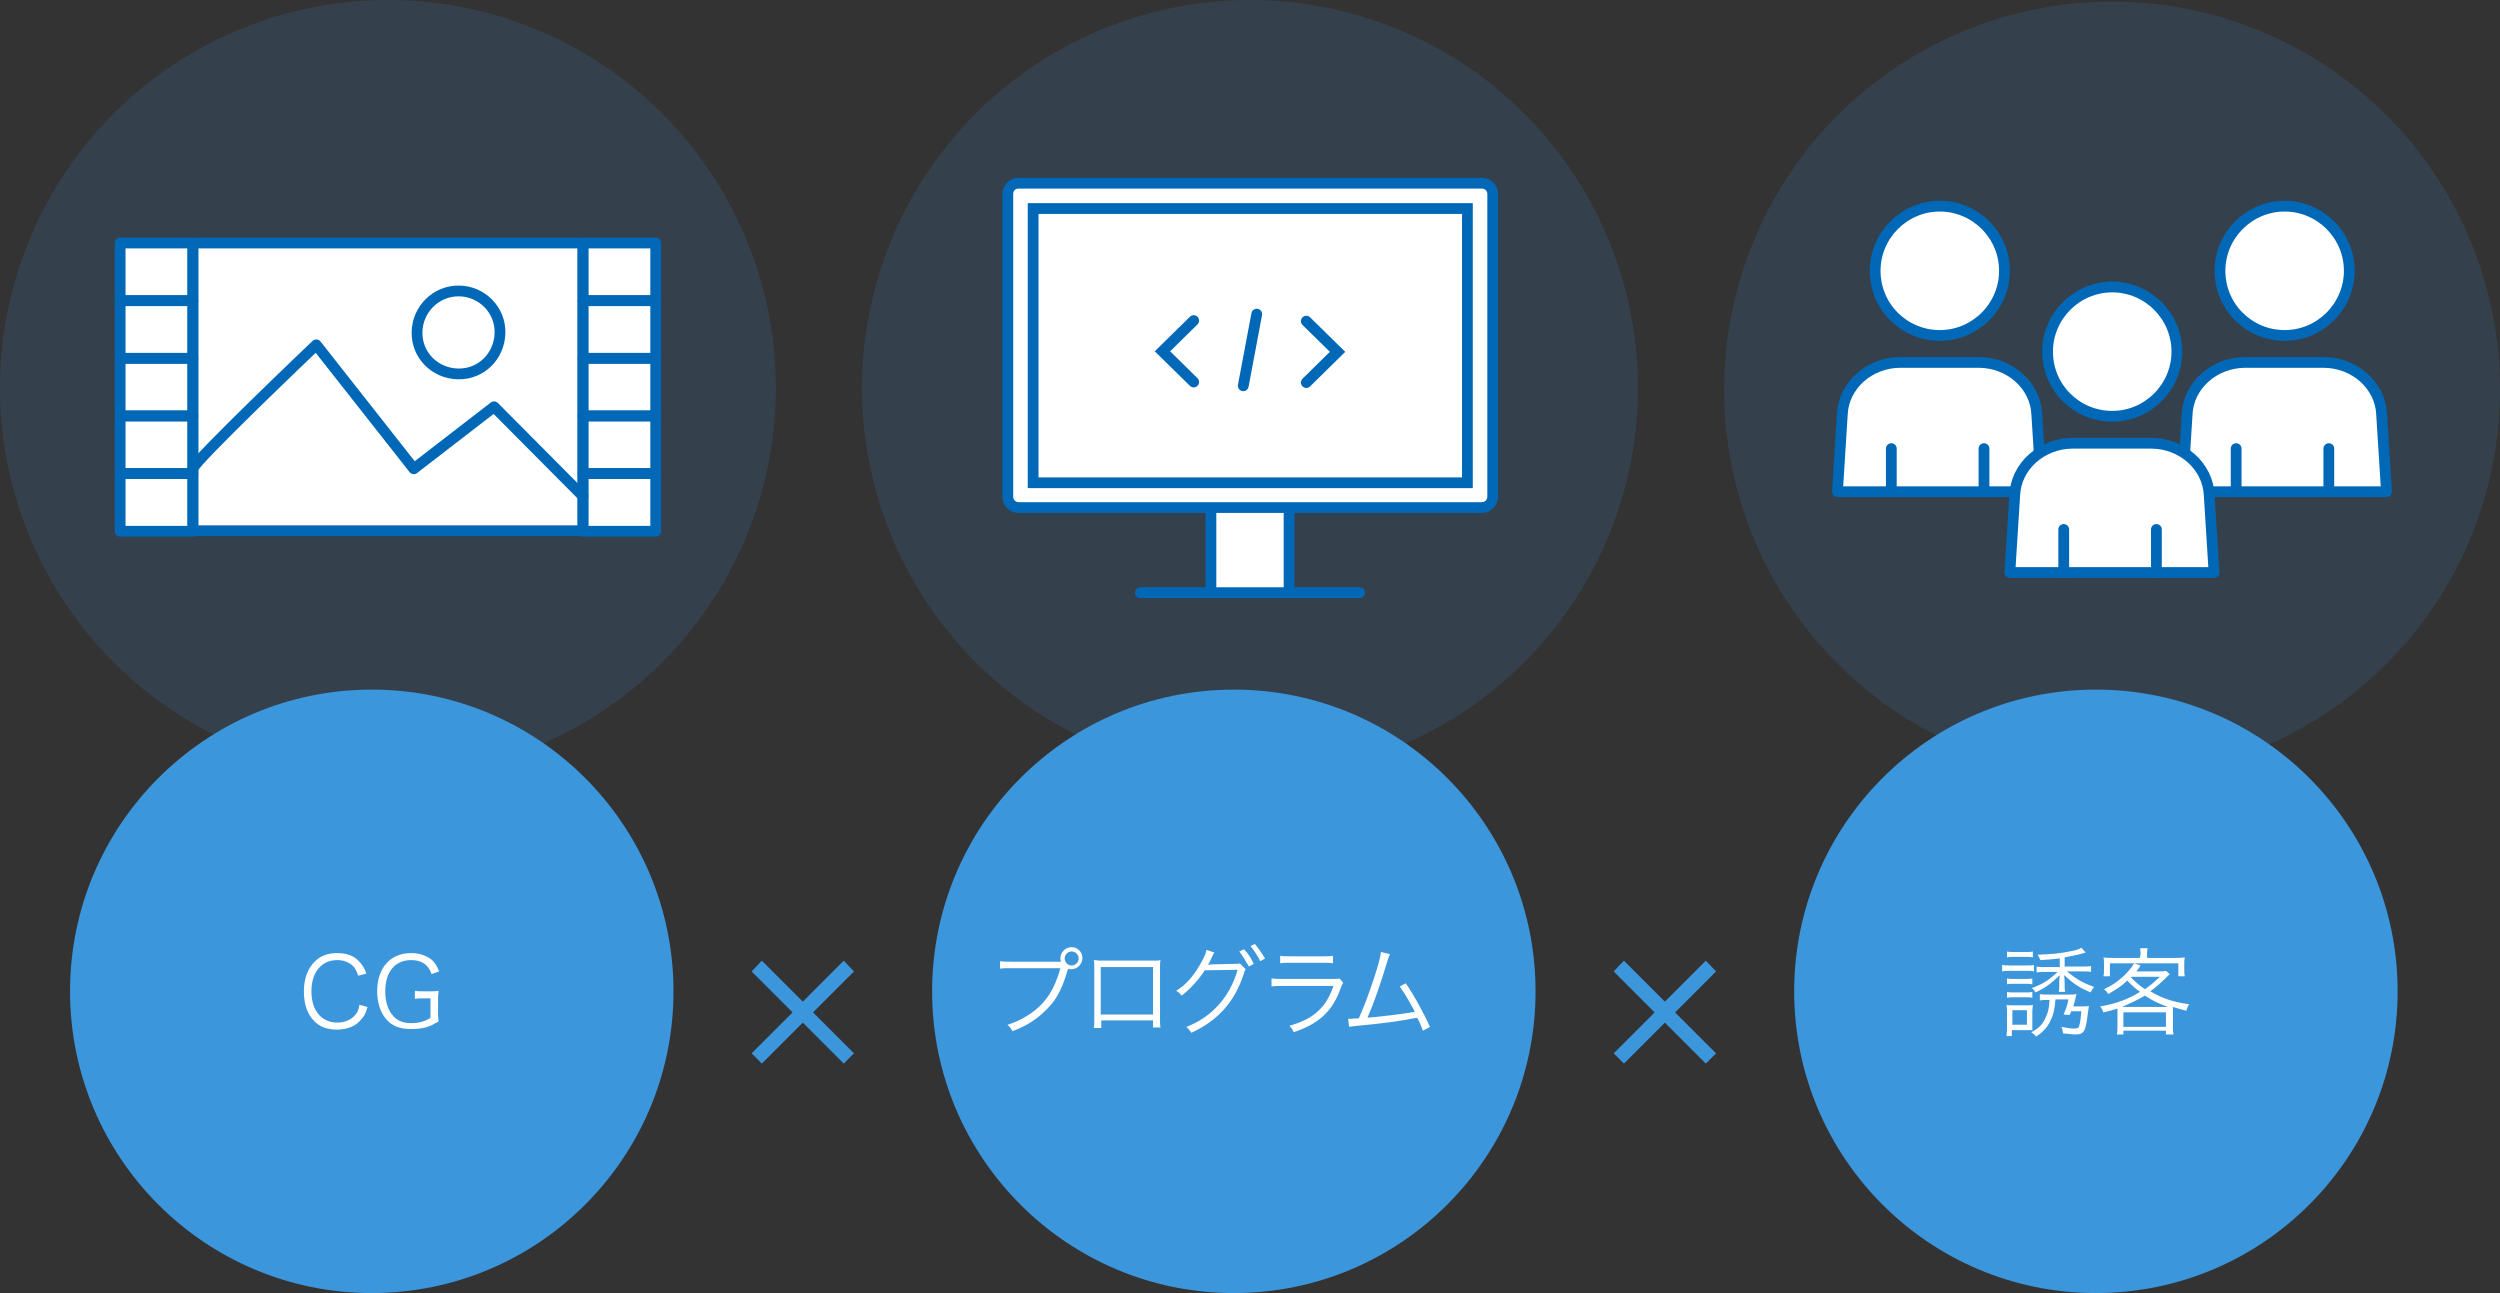 <?xml version="1.0" encoding="utf-8"?>
<!-- Generator: Adobe Illustrator 27.0.1, SVG Export Plug-In . SVG Version: 6.00 Build 0)  -->
<svg version="1.1" id="レイヤー_1" xmlns="http://www.w3.org/2000/svg" xmlns:xlink="http://www.w3.org/1999/xlink" x="0px"
	 y="0px" viewBox="0 0 464 240" style="enable-background:new 0 0 464 240;" xml:space="preserve">
<rect x="0" y="0" width="464" height="240" fill="#333333" stroke="none"/>
<style type="text/css">
	.st0{fill:#3C96DC;}
	.st1{enable-background:new    ;}
	.st2{fill:#FFFFFF;}
	.st3{opacity:0.15;fill:#3C96DC;enable-background:new    ;}
	.st4{fill:#FFFFFF;stroke:#0068B6;stroke-width:2;stroke-linecap:round;stroke-linejoin:round;}
	.st5{fill:none;stroke:#0068B6;stroke-width:2;stroke-linecap:round;stroke-linejoin:round;}
	.st6{fill:#FFFFFF;stroke:#0068B6;stroke-width:2;stroke-linecap:round;stroke-miterlimit:10;}
	.st7{fill:none;stroke:#0068B6;stroke-width:2;stroke-linecap:round;stroke-miterlimit:10;}
</style>
<g id="txt" transform="translate(-246 264.092)">
	<circle id="楕円形_289" class="st0" cx="635" cy="-80.1" r="56"/>
	<g class="st1">
		<path class="st2" d="M617.7-85c0.4,0.1,0.8,0.1,1.4,0.1h3c0.8,0,1,0,1.4-0.1v1.2c-0.4-0.1-0.7-0.1-1.3-0.1h-3.2
			c-0.6,0-1,0-1.4,0.1V-85z M618.4-71.9c0.1-0.5,0.1-1.2,0.1-1.7v-2.5c0-0.5,0-1-0.1-1.5c0.3,0.1,0.5,0.1,1.2,0.1h2.6
			c0.6,0,0.8,0,1.1-0.1c0,0.4-0.1,0.7-0.1,1.4v2.1c0,0.5,0,0.8,0,1.2c-0.6,0-0.7,0-1.1,0h-2.7v1.1H618.4z M618.5-82.5
			c0.4,0.1,0.6,0.1,1.2,0.1h2.3c0.6,0,0.8,0,1.2-0.1v1.1c-0.4-0.1-0.6-0.1-1.2-0.1h-2.3c-0.6,0-0.9,0-1.2,0.1V-82.5z M618.5-80
			c0.3,0.1,0.6,0.1,1.2,0.1h2.3c0.6,0,0.9,0,1.2-0.1v1.1c-0.4-0.1-0.7-0.1-1.2-0.1h-2.3c-0.5,0-0.8,0-1.2,0.1V-80z M618.5-87.5
			c0.4,0.1,0.7,0.1,1.3,0.1h2.2c0.6,0,0.9,0,1.3-0.1v1.1c-0.4-0.1-0.8-0.1-1.3-0.1h-2.2c-0.5,0-0.9,0-1.3,0.1V-87.5z M619.5-73.9
			h2.7v-2.7h-2.7V-73.9z M628.2-86.2c-1.6,0.2-2,0.2-3.5,0.3c-0.2-0.4-0.2-0.4-0.5-1c2.5-0.1,4.2-0.2,6.4-0.7
			c0.9-0.2,1.3-0.3,1.7-0.6l0.8,0.9c-1.6,0.5-2.5,0.6-3.9,0.9v1.7h3.1c0.9,0,1.4,0,1.8-0.1v1.1c-0.5-0.1-1.1-0.1-1.8-0.1h-2.7
			c1.9,1.5,2.9,2.1,5.1,2.9c-0.3,0.3-0.4,0.5-0.7,1c-2.1-0.9-3-1.5-4.9-3.2c0.1,0.8,0.1,1,0.1,1.5v0.4c0,0.5,0,0.8,0.1,1.2h-1.2
			c0.1-0.4,0.1-0.7,0.1-1.2v-0.4c0-0.6,0-0.8,0.1-1.5c-1.7,1.6-2.6,2.3-4.5,3.2c-0.3-0.4-0.4-0.6-0.7-0.8c1.9-0.7,3.1-1.4,4.8-3
			h-2.2c-0.8,0-1.3,0-1.7,0.1v-1.1c0.5,0.1,0.9,0.1,1.8,0.1h2.5V-86.2z M626.3-78.5c-0.8,0-1.4,0-1.7,0.1v-1.2
			c0.4,0.1,0.9,0.1,1.7,0.1h4c0.4,0,0.7,0,1.1-0.1c-0.3,1.1-0.3,1.4-0.6,2.3h1.6c0.6,0,0.9,0,1.3-0.1c-0.1,0.6-0.1,0.6-0.2,1.4
			c-0.4,3.4-0.7,3.9-2.3,3.9c-0.6,0-1.3-0.1-2.3-0.2c-0.1-0.6-0.1-0.8-0.3-1.2c1,0.2,1.7,0.3,2.4,0.3c0.6,0,0.8-0.1,0.9-0.5
			c0.2-0.6,0.3-1.6,0.4-2.7h-1.9c-0.1,0.3-0.1,0.4-0.3,0.7l-1.1-0.1c0.4-0.9,0.7-1.7,0.9-2.8h-2.4c-0.2,2.1-0.4,2.9-1,4.1
			c-0.6,1.2-1.4,2-2.6,2.8c-0.3-0.4-0.6-0.6-0.9-0.8c1.3-0.7,2.1-1.4,2.6-2.6c0.5-1,0.7-1.7,0.8-3.4H626.3z"/>
		<path class="st2" d="M639-75.9c0-0.4,0-0.7,0-1c-0.9,0.3-1.3,0.4-2.6,0.7c-0.2-0.5-0.3-0.7-0.6-1.1c2.9-0.5,5.1-1.3,7.4-2.7
			c-0.9-0.6-1.5-1.2-2.4-2.1c-1,1-1.8,1.5-3.5,2.5c-0.3-0.4-0.4-0.6-0.8-0.9c1.5-0.7,2.4-1.3,3.5-2.3c0.8-0.7,1.7-1.8,2.1-2.5
			l1.2,0.4c-0.1,0.1-0.1,0.1-0.2,0.3c0,0.1-0.1,0.1-0.2,0.3c-0.1,0.1-0.1,0.1-0.4,0.5h3.9c0.7,0,1.2,0,1.6-0.1l0.7,0.6
			c-0.1,0.1-0.2,0.2-0.3,0.3c-1,1-2.2,2.1-3.3,2.9c2.2,1.3,4.3,2,7.2,2.4c-0.3,0.5-0.4,0.7-0.5,1.2c-1.2-0.3-1.5-0.4-2.5-0.7
			c0,0.4,0,0.6,0,1.1v2.5c0,0.6,0,1,0.1,1.5H648v-0.7h-7.9v0.7h-1.2c0.1-0.5,0.1-1,0.1-1.5V-75.9z M643.3-86.8c0-0.4,0-0.8-0.1-1.3
			h1.4c-0.1,0.4-0.1,0.9-0.1,1.3v0.5h5c0.8,0,1.3,0,2-0.1c-0.1,0.4-0.1,0.7-0.1,1.2v1c0,0.5,0,0.9,0.1,1.3h-1.2v-2.4h-12.7v2.4h-1.2
			c0.1-0.4,0.1-0.7,0.1-1.3v-1c0-0.5,0-0.8-0.1-1.2c0.6,0.1,1.2,0.1,1.9,0.1h4.9V-86.8z M647.6-77.2c0.4,0,0.5,0,0.8,0
			c-1.7-0.6-2.8-1.1-4.3-2.1c-1.4,0.8-2.4,1.3-4.3,2.1c0.2,0,0.4,0,0.7,0H647.6z M640.1-73.5h7.9v-2.7h-7.9V-73.5z M641.5-82.7
			c0.8,0.8,1.4,1.4,2.6,2.2c1-0.7,1.6-1.2,2.8-2.3h-5.3L641.5-82.7z"/>
	</g>
</g>
<circle id="base" class="st3" cx="392" cy="72.3" r="72"/>
<g id="グループ_1665" transform="translate(289.729 4124.163)">
	<path id="合体_49" class="st4" d="M51.3-4032.9l0.9-14.3c0.2-5.4,5-9.7,10.8-9.7h14.5c5.8,0,10.6,4.3,10.8,9.7l0.9,14.3H51.3z
		 M58.3-4073.9c0-6.6,5.4-12,12-12s12,5.4,12,12s-5.4,12-12,12S58.3-4067.2,58.3-4073.9z"/>
	<line id="線_83" class="st5" x1="61.3" y1="-4040.9" x2="61.3" y2="-4032.9"/>
	<line id="線_84" class="st5" x1="78.5" y1="-4040.9" x2="78.5" y2="-4032.9"/>
</g>
<g id="グループ_1666" transform="translate(353.729 4124.163)">
	<path id="合体_49-2" class="st4" d="M51.3-4032.9l0.9-14.3c0.2-5.4,5-9.7,10.8-9.7h14.5c5.8,0,10.6,4.3,10.8,9.7l0.9,14.3H51.3z
		 M58.3-4073.9c0-6.6,5.4-12,12-12s12,5.4,12,12s-5.4,12-12,12S58.3-4067.2,58.3-4073.9z"/>
	<line id="線_83-2" class="st5" x1="61.3" y1="-4040.9" x2="61.3" y2="-4032.9"/>
	<line id="線_84-2" class="st5" x1="78.5" y1="-4040.9" x2="78.5" y2="-4032.9"/>
</g>
<g id="グループ_1664" transform="translate(321.729 4139.163)">
	<path id="合体_49-3" class="st4" d="M51.3-4032.9l0.9-14.3c0.2-5.4,5-9.7,10.8-9.7h14.5c5.8,0,10.6,4.3,10.8,9.7l0.9,14.3H51.3z
		 M58.3-4073.9c0-6.6,5.4-12,12-12s12,5.4,12,12s-5.4,12-12,12S58.3-4067.2,58.3-4073.9z"/>
	<line id="線_83-3" class="st5" x1="61.3" y1="-4040.9" x2="61.3" y2="-4032.9"/>
	<line id="線_84-3" class="st5" x1="78.5" y1="-4040.9" x2="78.5" y2="-4032.9"/>
</g>
<g class="st1">
	<path class="st0" d="M301.4,197.4l-1.9-1.9l7.6-7.6l-7.6-7.6l1.9-2l7.6,7.6l7.6-7.6l1.9,2l-7.6,7.6l7.6,7.6l-1.9,1.9l-7.6-7.6
		L301.4,197.4z"/>
</g>
<g id="txt-2" transform="translate(-246 261.092)">
	<circle id="楕円形_289-2" class="st0" cx="475" cy="-77.1" r="56"/>
	<g class="st1">
		<path class="st2" d="M442.9-82.7c-0.1-0.2-0.1-0.4-0.1-0.5c0-1.1,0.9-2.1,2.1-2.1c1.1,0,2,0.9,2,2c0,1.1-0.9,2.1-2.1,2.1
			c-0.2,0-0.4,0-0.6-0.1c0,0.1,0,0.1,0,0.1c-0.9,3.2-2,5.5-3.7,7.2c-1.9,2-3.9,3.3-6.6,4.3c-0.3-0.6-0.5-0.8-0.9-1.2
			c2.4-0.7,5-2.3,6.6-4.1c1.5-1.7,2.5-3.8,3.2-6.4h-9.2c-1,0-1.5,0-2,0.1v-1.4c0.6,0.1,1.1,0.1,2,0.1h8.9H442.9z M443.6-83.2
			c0,0.7,0.6,1.3,1.3,1.3c0.7,0,1.3-0.6,1.3-1.3c0-0.7-0.6-1.3-1.3-1.3C444.2-84.5,443.6-83.9,443.6-83.2z"/>
		<path class="st2" d="M450.4-71.6v1.3H449c0.1-0.4,0.1-0.8,0.1-1.4v-9.8c0-0.7,0-1-0.1-1.4c0.4,0,0.7,0.1,1.4,0.1h9.6
			c0.8,0,1,0,1.4-0.1c-0.1,0.4-0.1,0.7-0.1,1.4v9.7c0,0.5,0,1,0.1,1.4H460v-1.3H450.4z M460-81.6h-9.7v8.8h9.7V-81.6z"/>
		<path class="st2" d="M471.4-84.3c-0.2,0.2-0.2,0.3-0.4,0.7c-0.4,0.9-0.6,1.3-0.8,1.6c0.1,0,0.3-0.1,0.6-0.1l4.4-0.1
			c0.6,0,0.7,0,0.9-0.1l1.1,1.1c-0.1,0.2-0.2,0.2-0.3,0.7c-1.7,5.3-4.8,8.8-9.8,11.1c-0.3-0.5-0.5-0.7-0.9-1.1
			c4.7-1.8,8.1-5.6,9.5-10.6l-6.1,0.1c-1,1.6-2.7,3.5-4.3,4.7c-0.3-0.4-0.5-0.6-1-0.9c1.8-1.1,3.2-2.7,4.5-5
			c0.7-1.2,1.1-2.1,1.1-2.6L471.4-84.3z M476.9-84.9c0.9,1,1.3,1.6,1.8,2.7l-0.9,0.5c-0.5-0.9-1.3-2.2-1.8-2.8L476.9-84.9z
			 M478.9-85.9c0.9,1.1,1.2,1.6,1.9,2.7l-0.9,0.5c-0.4-0.9-1.1-1.9-1.8-2.8L478.9-85.9z"/>
		<path class="st2" d="M482.1-79.5c0.6,0.1,1,0.1,2.1,0.1h9.2c0.7,0,0.9,0,1.2-0.1l0.7,0.8c-0.2,0.3-0.2,0.3-0.5,1.1
			c-1.5,4.2-4,6.5-8.7,8.1c-0.2-0.5-0.3-0.7-0.8-1.2c2.4-0.7,4-1.5,5.3-2.7c1.3-1.2,2.1-2.5,2.9-4.7h-9.4c-1,0-1.5,0-2.1,0.1V-79.5z
			 M483.6-83.7c0.5,0.1,0.9,0.1,1.9,0.1h6c1,0,1.4,0,1.9-0.1v1.4c-0.5-0.1-0.9-0.1-1.9-0.1h-6c-1,0-1.4,0-1.9,0.1V-83.7z"/>
		<path class="st2" d="M504-84c-0.2,0.3-0.3,0.7-0.5,1.3c-1.3,4.3-2.5,7.8-3.7,10.5c2.4-0.2,6.6-0.7,8.8-1.1c-1-1.9-1.9-3.4-2.8-4.7
			l1.1-0.6c1.4,2,3.2,5.2,4.5,8.1l-1.3,0.7c-0.4-1-0.6-1.6-1.1-2.4c-3,0.6-6.6,1.1-11.1,1.5c-0.7,0.1-1.2,0.1-1.5,0.2l-0.2-1.5
			c0.4,0,0.4,0,0.5,0c0.1,0,1.1-0.1,1.5-0.1c1.1-2.5,1.8-4.4,2.7-7.1c0.9-2.7,1.3-4.2,1.4-5.2L504-84z"/>
	</g>
</g>
<circle id="base-2" class="st3" cx="232" cy="72" r="72"/>
<g id="グループ_1623" transform="translate(1.25 8.402)">
	<rect id="長方形_41282" x="223.8" y="86.6" class="st2" width="14" height="15"/>
	<path id="長方形_1283" class="st6" d="M187.8,25.6h86c1.1,0,2,0.9,2,2v56.2c0,1.1-0.9,2-2,2h-86c-1.1,0-2-0.9-2-2V27.6
		C185.8,26.5,186.6,25.6,187.8,25.6z"/>
	<rect id="長方形_1284" x="190.5" y="30.3" class="st7" width="80.6" height="50.9"/>
	<line id="線_48" class="st7" x1="223.5" y1="86.9" x2="223.5" y2="101.6"/>
	<line id="線_49" class="st7" x1="238" y1="86.9" x2="238" y2="101.6"/>
	<line id="線_50" class="st7" x1="251.1" y1="101.6" x2="210.4" y2="101.6"/>
	<path id="パス_1339" class="st7" d="M220.3,51.1l-5.8,5.7l5.8,5.7"/>
	<path id="パス_1340" class="st7" d="M241.2,62.6l5.8-5.7l-5.8-5.7"/>
	<line id="線_51" class="st7" x1="232" y1="49.9" x2="229.5" y2="63.2"/>
</g>
<g class="st1">
	<path class="st0" d="M141.4,197.4l-1.9-1.9l7.6-7.6l-7.6-7.6l1.9-2l7.6,7.6l7.6-7.6l1.9,2l-7.6,7.6l7.6,7.6l-1.9,1.9l-7.6-7.6
		L141.4,197.4z"/>
</g>
<g id="txt-3" transform="translate(-246 264.092)">
	<circle id="楕円形_289-3" class="st0" cx="315" cy="-80.1" r="56"/>
	<g class="st1">
		<path class="st2" d="M312.5-83c-0.3-0.8-0.5-1.2-0.8-1.6c-0.7-0.8-1.8-1.3-3.1-1.3c-2.9,0-4.8,2.2-4.8,5.8c0,3.6,1.9,5.8,4.8,5.8
			c1.4,0,2.6-0.5,3.4-1.5c0.4-0.5,0.6-1,0.7-1.8l1.5,0.4c-0.3,1.1-0.5,1.6-1,2.1c-1,1.4-2.6,2.1-4.7,2.1c-1.7,0-3.2-0.5-4.2-1.6
			c-1.3-1.3-1.9-3.2-1.9-5.5c0-2.3,0.7-4.3,2.1-5.6c1-1,2.4-1.5,4.1-1.5c1.7,0,3.1,0.5,4,1.5c0.6,0.6,1,1.2,1.4,2.3L312.5-83z"/>
		<path class="st2" d="M324.9-78.8c-0.9,0-1.4,0-1.9,0.1v-1.5c0.5,0.1,1,0.1,2,0.1h0.5c0.8,0,1.4,0,1.9-0.1c-0.1,0.8-0.1,1.2-0.1,2
			v1.7c0,0.8,0,1.3,0.1,2c-1.1,0.6-1.6,0.9-2.4,1.1c-0.8,0.2-1.8,0.3-2.7,0.3c-1.7,0-3.1-0.4-4.1-1.3c-1.4-1.2-2.2-3.3-2.2-5.7
			c0-4.3,2.4-7.1,6.3-7.1c1.6,0,2.9,0.5,3.9,1.3c0.6,0.6,0.9,1.1,1.3,2.1l-1.4,0.5c-0.6-1.8-1.9-2.6-3.8-2.6c-3,0-4.8,2.2-4.8,5.8
			c0,1.9,0.5,3.5,1.5,4.6c0.8,0.9,1.9,1.3,3.3,1.3c1.4,0,2.6-0.3,3.6-1v-3.6H324.9z"/>
	</g>
</g>
<circle id="base-3" class="st3" cx="72" cy="72" r="72"/>
<g id="グループ_1654" transform="translate(0 7)">
	<rect id="長方形_1287" x="22" y="38" class="st2" width="100" height="54"/>
	<rect id="長方形_1289" x="108.2" y="38.1" class="st5" width="13.5" height="10.7"/>
	<rect id="長方形_1290" x="108.2" y="48.8" class="st5" width="13.5" height="10.7"/>
	<rect id="長方形_1291" x="108.2" y="59.5" class="st5" width="13.5" height="10.7"/>
	<rect id="長方形_1292" x="108.2" y="70.2" class="st5" width="13.5" height="10.7"/>
	<rect id="長方形_1293" x="108.2" y="80.9" class="st5" width="13.5" height="10.7"/>
	<rect id="長方形_1294" x="22.3" y="38.1" class="st5" width="13.5" height="10.7"/>
	<rect id="長方形_1295" x="22.3" y="48.8" class="st5" width="13.5" height="10.7"/>
	<rect id="長方形_1296" x="22.3" y="59.5" class="st5" width="13.5" height="10.7"/>
	<rect id="長方形_1297" x="22.3" y="70.2" class="st5" width="13.5" height="10.7"/>
	<rect id="長方形_1298" x="22.3" y="80.9" class="st5" width="13.5" height="10.7"/>
	<rect id="長方形_1300" x="35.8" y="38.1" class="st5" width="72.4" height="53.4"/>
	<path id="パス_1352" class="st5" d="M35.8,80c0-1.2,22.9-23,22.9-23l18.1,23l14.9-11.5l16.5,16.6"/>
	<path id="パス_1353" class="st5" d="M92.8,54.8c-0.1,4.3-3.5,7.7-7.8,7.6s-7.7-3.5-7.6-7.8c0.1-4.2,3.5-7.6,7.7-7.6
		C89.4,47,92.9,50.5,92.8,54.8C92.8,54.8,92.8,54.8,92.8,54.8z"/>
</g>
</svg>
